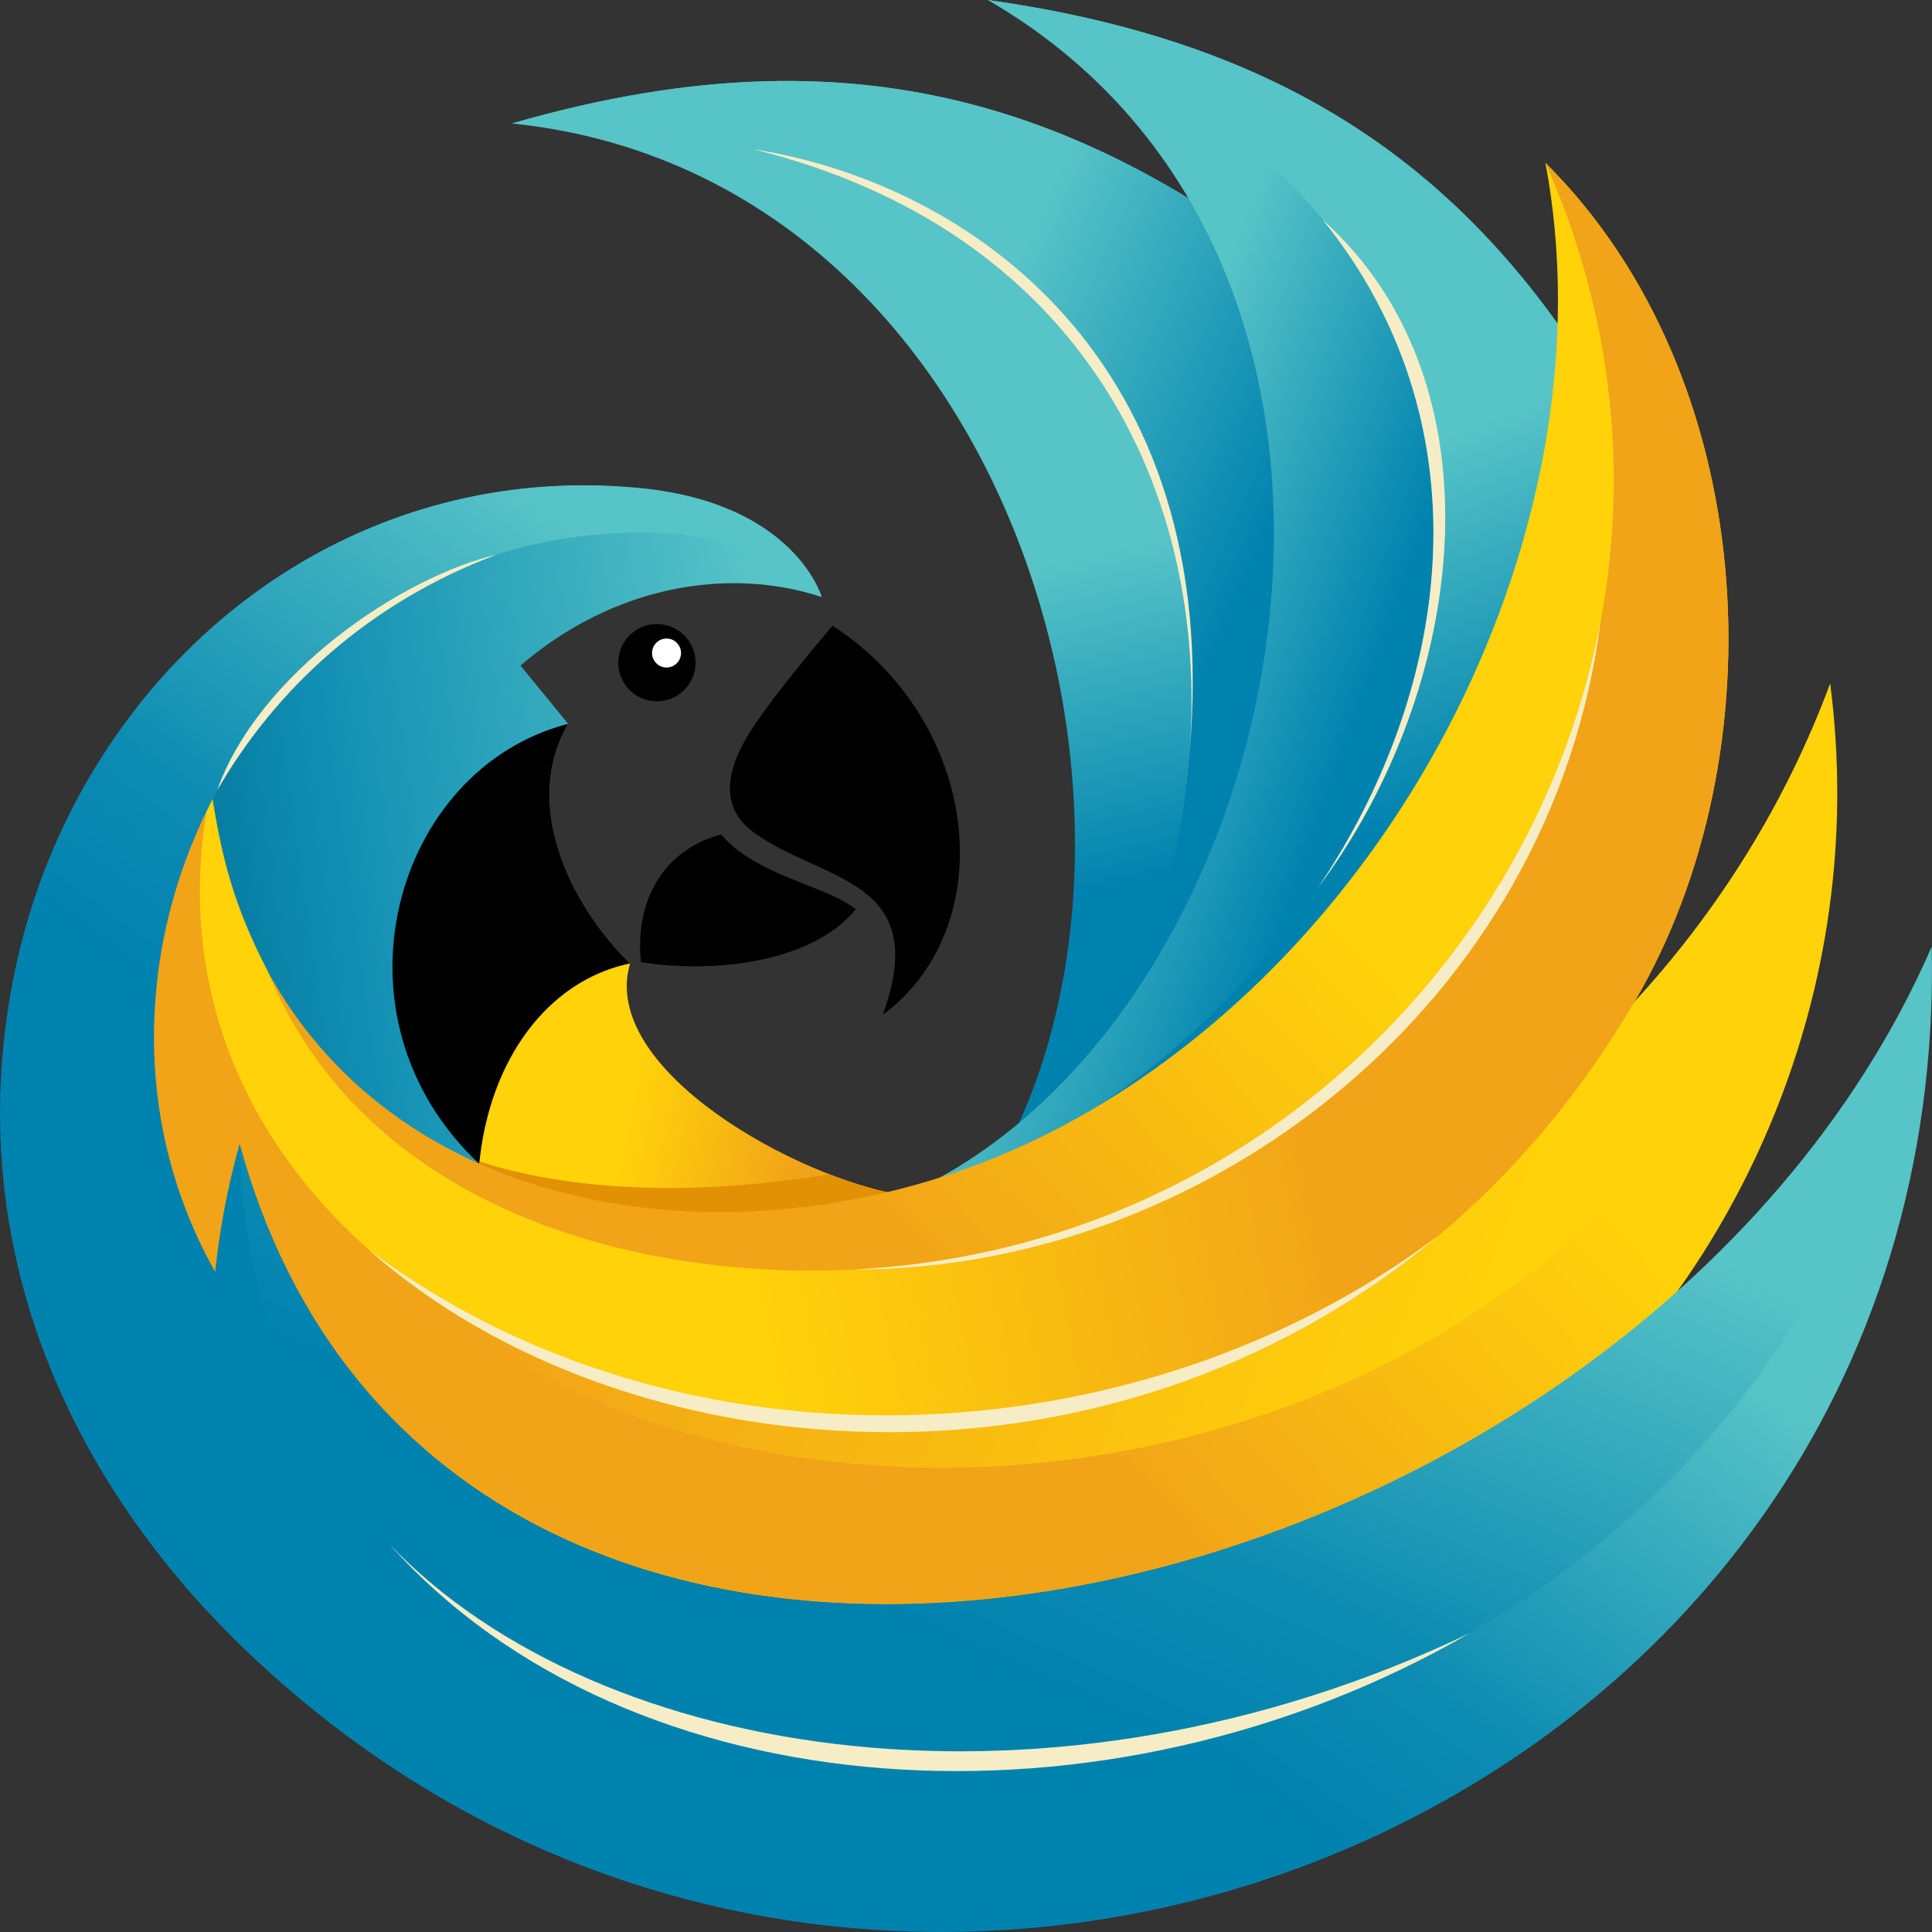 <svg xmlns="http://www.w3.org/2000/svg" viewBox="0 0 1000 1000">

	<rect x="0" y="0" width="1000" height="1000" fill="#333333" stroke="none"/>

	<linearGradient id="Grad-1" x1="19449.594" y1="-5299.554" x2="20798.488" y2="-11283.946" gradientTransform="matrix(0.028 0 0 -0.028 0.714 143.014)" gradientUnits="userSpaceOnUse">
		<stop offset="0" style="stop-color:#57C4C7"/>
		<stop offset="1" style="stop-color:#0082AF"/>
	</linearGradient>
	<linearGradient id="Grad-2" x1="15464.911" y1="-7205.619" x2="21229.799" y2="-9786.045" gradientTransform="matrix(0.028 0 0 -0.028 0.714 143.014)" gradientUnits="userSpaceOnUse">
		<stop offset="0" style="stop-color:#57C4C7"/>
		<stop offset="1" style="stop-color:#0082AF"/>
	</linearGradient>
	<linearGradient id="Grad-3" x1="19605.912" y1="-8375.615" x2="24415.945" y2="-10100.11" gradientTransform="matrix(0.028 0 0 -0.028 0.714 143.014)" gradientUnits="userSpaceOnUse">
		<stop offset="0" style="stop-color:#57C4C7"/>
		<stop offset="1" style="stop-color:#0082AF"/>
	</linearGradient>
	<linearGradient id="Grad-4" x1="20825.992" y1="-5209.449" x2="23105.479" y2="-11199.815" gradientTransform="matrix(0.028 0 0 -0.028 0.714 143.014)" gradientUnits="userSpaceOnUse">
		<stop offset="0" style="stop-color:#57C4C7"/>
		<stop offset="1" style="stop-color:#0082AF"/>
	</linearGradient>
	<linearGradient id="Grad-5" x1="15079.797" y1="-13573.828" x2="3099.634" y2="-15267.446" gradientTransform="matrix(0.028 0 0 -0.028 0.714 143.014)" gradientUnits="userSpaceOnUse">
		<stop offset="0" style="stop-color:#57C4C7"/>
		<stop offset="0.7" style="stop-color:#108EB3"/>
		<stop offset="1" style="stop-color:#007196"/>
	</linearGradient>
	<linearGradient id="Grad-6" x1="11034.525" y1="-18048.443" x2="14202.581" y2="-18736.377" gradientTransform="matrix(0.028 0 0 -0.028 0.714 143.014)" gradientUnits="userSpaceOnUse">
		<stop offset="0" style="stop-color:#FFD20A"/>
		<stop offset="1" style="stop-color:#F1A418"/>
	</linearGradient>
	<linearGradient id="Grad-7" x1="22305.182" y1="-9409.199" x2="14916.69" y2="-16344.883" gradientTransform="matrix(0.028 0 0 -0.028 0.714 143.014)" gradientUnits="userSpaceOnUse">
		<stop offset="0" style="stop-color:#FFD20A"/>
		<stop offset="1" style="stop-color:#F1A418"/>
	</linearGradient>
	<linearGradient id="Grad-8" x1="28459.203" y1="-16476.869" x2="12687.582" y2="-10312.1" gradientTransform="matrix(0.028 0 0 -0.028 0.714 143.014)" gradientUnits="userSpaceOnUse">
		<stop offset="0" style="stop-color:#FFD20A"/>
		<stop offset="1" style="stop-color:#F1A418"/>
	</linearGradient>
	<linearGradient id="Grad-9" x1="12477.21" y1="-11643.399" x2="23149.244" y2="-9513.105" gradientTransform="matrix(0.028 0 0 -0.028 0.714 143.014)" gradientUnits="userSpaceOnUse">
		<stop offset="0" style="stop-color:#FFD20A"/>
		<stop offset="1" style="stop-color:#F1A418"/>
	</linearGradient>
	<linearGradient id="Grad-10" x1="20090.072" y1="-11482.705" x2="13156.531" y2="-21059.15" gradientTransform="matrix(0.028 0 0 -0.028 0.714 143.014)" gradientUnits="userSpaceOnUse">
		<stop offset="0" style="stop-color:#57C4C7"/>
		<stop offset="0.7" style="stop-color:#0C8BB2"/>
		<stop offset="1" style="stop-color:#0082AF"/>
	</linearGradient>
	<linearGradient id="Grad-11" x1="20591.744" y1="-13201.98" x2="15431.361" y2="-24758.125" gradientTransform="matrix(0.028 0 0 -0.028 0.714 143.014)" gradientUnits="userSpaceOnUse">
		<stop offset="0" style="stop-color:#57C4C7"/>
		<stop offset="0.7" style="stop-color:#0C8BB2"/>
		<stop offset="1" style="stop-color:#0082AF"/>
	</linearGradient>

	<path fill="url(#Grad-1)" d="M767.68,213.43c-3.78-12.41-41.1-17.28-45.83-29.23C581.78,56.84,451.16,10.09,265.02,63.91c288.06,29.7,373.45,442.18,207.04,595.64l108.89,78.76c0,0,148.93-258.67,164.05-324.44S763.55,277.35,767.68,213.43z"/>
	<path fill="url(#Grad-2)" d="M767.68,213.43c-3.78-12.41-41.1-17.28-45.83-29.23C581.78,56.84,451.16,10.09,265.02,63.91c425.18-5.1,426.72,428.61,207.04,595.64l108.89,78.76c0,0,148.93-258.67,164.05-324.44S763.55,277.35,767.68,213.43z"/>
	<path fill="url(#Grad-3)" d="M822.01,190.81C753.39,83.17,660.33,20.88,511.28,0c249.56,144.42,153.07,554.58-63.19,626.38l65.9,116c0,0,195.47-139.54,266.68-207.52l14.76-112.17L822.01,190.81z"/>
	<path fill="url(#Grad-4)" d="M822.01,190.81C753.39,83.17,660.33,20.88,511.28,0c387.27,136.41,231.96,549.94-63.19,626.38l65.9,116c0,0,195.47-139.54,266.68-207.52l14.76-112.17L822.01,190.81z"/>
	<path fill="url(#Grad-5)" d="M425.29,309.01c0,0-13.7-47.79-92-56.14C226.4,241.62,131.56,288.72,70.86,366.08l35.43,206.47l285.23,256.24l51.38-198.24c-34.37-22.27-137-57.3-116.81-131.89c-31.3-30.74-56.1-82.47-32.01-124l-24.68-30.16C317.82,302.87,377.34,293.24,425.29,309.01z"/>
	<path fill="#000000" d="M382.89,440.79c15.35,11.14,31.53,15.31,48.54,23.08c4.61,2.09,8.39,4.41,11.57,6.73c-23.74,28.88-76.41,33.06-111.26,27.38c-3.19-30.74,10.75-57.77,41.57-66.12C375.81,434.99,379,438,382.89,440.79z M430.96,323.86c0,0-25.87,29.93-40.39,51.39c-11.81,17.28-21.38,40.48-0.35,55.68c35.9,25.87,92.24,23.55,66.73,94.31C518.83,479.3,507.61,373.62,430.96,323.86z M406.63,770.8c23.39-253.57-162.16-119.13-80.55-272.13c-31.3-30.74-56.1-82.47-32.01-124c-90.35,23.2-127.08,151.72-46.06,227.7c34.84,48.72,19.25,82.82,35.67,100.8C335.41,759.89,375.57,776.13,406.63,770.8z M340,323c-11.05,0-20,8.95-20,20s8.95,20,20,20s20-8.95,20-20S351.05,323,340,323z"/>
	<circle fill="#FFFFFF" cx="345" cy="338" r="7.5"/>
	<path fill="url(#Grad-6)" d="M279.67,728.23l111.85,100.57l76.3-210.07c-54.8-8.47-157.79-65.07-141.73-120.06C251.8,514.21,217.19,626.26,279.67,728.23z"/>
	<path fill="#E39104" d="M448.68,671.39l19.13-52.66c-11.34-1.74-24.57-5.57-38.5-10.9c-45.23,7.42-117.87,13.57-181.18-6.61c-1.18,12.18-1.18,24.94,0.24,38.05c27.52,17.17,59.41,32.02,84.09,33.64C384.55,676.26,424.7,675.91,448.68,671.39z"/>
	<path fill="url(#Grad-7)" d="M109.12,407.84c27.64,222.71,269.76,265.28,439.47,175.73c175.74-92.57,286.41-312.73,251.33-499.25c111.02,110.43,121.89,305.19,45.94,434.41c43.94-47.67,78.66-103.47,101.45-164.83c20.79,160.77-49.6,306.23-147.63,389.52C599.15,913.7,161.33,979.01,126.96,640.88c-6.02,21.69-10.28,43.73-12.64,66.12C76.53,640.07,16.29,515.6,109.12,407.84z"/>
	<path fill="url(#Grad-8)" d="M845.87,518.74c43.94-47.67,78.66-103.47,101.45-164.83c-16.06,401.81-535.85,516.42-755.76,293.47C411,753.63,700.84,713.96,845.87,518.74z"/>
	<path fill="url(#Grad-9)" d="M109.12,407.84c5.67,37.35,12.16,61.36,29.41,94.77c40.16,98.48,139.25,144.18,242.59,153.35C697.88,683.92,926.07,368.4,799.93,84.33c111.02,110.43,121.89,305.19,45.94,434.41C619.7,903.5,40.15,738.9,109.12,407.84z"/>
	<path fill="url(#Grad-10)" d="M999.88,490.09c9.45,457.61-549.9,676.72-874.58,362.26C30.94,761.05-22.45,635.08,9.09,496.35c22.56-99.76,91.41-187.33,188.14-225.38c41.57-16.24,87.52-23.2,136.06-18.1c78.3,8.35,92,56.14,92,56.14c-20.9-21.46-52.32-32.36-86.81-33.29c-199.13-5.22-319.6,218.54-227.12,382.56c2.36-22.39,6.61-44.54,12.64-66.12C231.72,985.97,843.75,849.09,999.88,490.09z"/>
	<path fill="url(#Grad-11)" d="M124,592.16c107.71,393.81,719.74,256.93,875.88-102.08C918.74,1025.18,136.17,1054.41,124,592.16z"/>
	<path fill="#F6EDC6" d="M112.43,409c21.26-60.09,95.08-110.2,144.56-121.91C190.38,312.15,142.66,356.81,112.43,409z M760.6,845.38c-187.91,108.8-435.1,92.91-559-46.05C310.49,913.01,545.29,948.5,760.6,845.38z M441.24,657.12c199.84-9.74,353.97-157.18,387.27-336.16C803.94,518.16,626.43,657.35,441.24,657.12z M684.66,113.79c83.62,103.24,69.56,238.6-2.6,345.9C759.65,356.34,778.9,198.35,684.66,113.79z M389.98,77.25c169.72,41.99,236.09,176.89,225.7,312.61C633.87,185.59,500.76,94.54,389.98,77.25z M744.65,639.49c-173.26,145.34-422.23,123.3-553.09,7.89C351.48,766.85,587.93,757.46,744.65,639.49z"/>
</svg>
